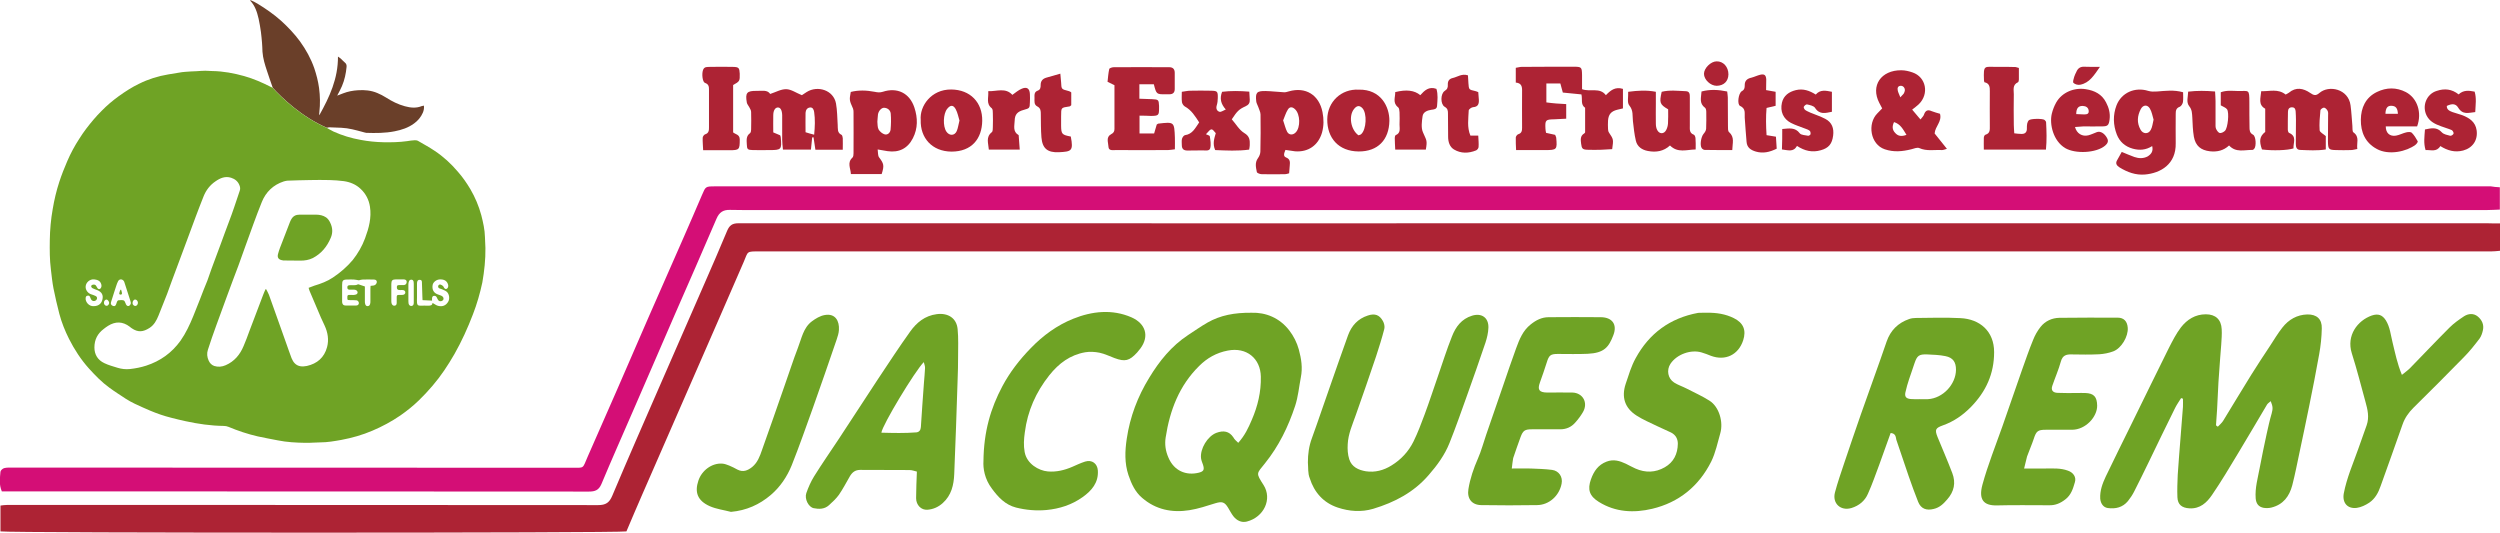 <?xml version="1.0" encoding="utf-8"?>
<!-- Generator: Adobe Illustrator 28.1.0, SVG Export Plug-In . SVG Version: 6.00 Build 0)  -->
<svg version="1.1" id="Layer_1" xmlns="http://www.w3.org/2000/svg" xmlns:xlink="http://www.w3.org/1999/xlink" x="0px" y="0px"
	 viewBox="0 0 1625.9 346.5" style="enable-background:new 0 0 1625.9 346.5;" xml:space="preserve">
<style type="text/css">
	.st0{fill:#AD2334;}
	.st1{fill:#D40E76;}
	.st2{fill:#6FA325;}
	.st3{fill:none;}
	.st4{fill:#6A3F29;}
</style>
<g>
	<path class="st0" d="M1625.9,145.3c0,6.4,0,11.8,0,17.8c-2,0.2-3.8,0.4-5.6,0.4c-7.3,0-14.7,0-22,0c-368,0-736,0-1104,0
		c-9.1,0-7.6-0.2-10.6,6.8c-11.4,26.2-22.8,52.5-34.3,78.7c-10.6,24.3-21.2,48.5-31.8,72.8c-3.5,7.9-6.8,15.9-10.2,23.8
		c-4.2,1.1-402.1,1.1-407.1,0c0-5.5,0-11,0-16.8c1.6-0.2,2.9-0.4,4.2-0.4c4.7,0,9.3,0,14,0c123.5,0,247,0,370.5,0.1
		c5,0,7.3-1.6,9.2-6.1c10.2-24.2,20.8-48.3,31.3-72.4c9.4-21.7,19-43.3,28.4-65c5.1-11.6,10.1-23.2,15-34.9c1.5-3.5,3.3-4.9,7.4-4.9
		c232.2,0.1,464.3,0,696.5,0c146.8,0,293.7,0,440.5,0C1620,145.3,1622.6,145.3,1625.9,145.3z"/>
	<path class="st1" d="M1625.8,121.8c0,5.1,0,9.6,0,14.5c-2.9,0.1-5.5,0.3-8.1,0.3c-75.5,0-151,0-226.5,0c-298.8,0-597.6,0-896.5,0
		c-6.7,0-13.3,0.1-20-0.1c-4.3-0.1-6.9,1.5-8.7,5.7c-8.9,20.8-18,41.5-27.1,62.3c-9.2,21.1-18.2,42.2-27.4,63.2
		c-6.8,15.7-13.8,31.4-20.4,47.2c-1.7,3.9-4.1,4.8-8.1,4.8c-123.8-0.1-247.7-0.1-371.5-0.1c-3.5,0-6.9,0-10.3,0
		c-2-4.6-1.2-8.8-0.9-12.8c0.1-0.9,1.5-2.2,2.6-2.4c1.7-0.4,3.6-0.3,5.5-0.3c121.2,0,242.3,0.1,363.5,0.1c8.4,0,6.8,0.8,10.3-7.2
		c6.3-14.5,12.7-29,19.1-43.5c6.9-15.7,13.6-31.5,20.5-47.2c7.5-17.1,15-34.1,22.5-51.2c4.1-9.5,8.3-18.9,12.3-28.4
		c2.3-5.4,2.3-5.5,8.4-5.5c47.2,0,94.3,0,141.5,0c326.3,0,652.6,0,979,0c11.5,0,23,0,34.5,0C1621.7,121.5,1623.5,121.7,1625.8,121.8
		z"/>
	<path class="st2" d="M1442.4,277.5c1.2-1.3,2.6-2.4,3.5-3.9c6.1-9.9,12-19.9,18.2-29.8c3.9-6.3,8.1-12.6,12.2-18.8
		c2.6-4,5.1-8.2,8.1-12c4.1-5.2,9.5-8.3,16.2-8.5c6.1-0.1,9.6,3,9.4,9.1c-0.1,5.6-0.7,11.3-1.7,16.8c-2,11.4-4.3,22.8-6.6,34.2
		c-2,9.9-4.1,19.8-6.2,29.7c-1.5,7.1-2.9,14.3-4.7,21.3c-1.9,7.2-5.9,12.6-13.6,14.5c-1.6,0.4-3.3,0.4-4.9,0.2
		c-3.4-0.6-5-2.7-5.3-6.2c-0.5-6.8,1.4-13.2,2.6-19.7c1.4-7.3,2.9-14.7,4.5-22c1-4.5,2-9.1,3.3-13.5c0.8-3.1,0.9-4.2-0.6-8
		c-0.9,0.8-1.9,1.4-2.4,2.2c-6.2,10.4-12.3,20.9-18.6,31.3c-5.6,9.3-11.1,18.6-17.2,27.5c-3.4,5-7.8,9.1-14.7,8.7
		c-4.9-0.3-7.6-2.4-7.8-7.2c-0.2-4.8,0-9.7,0.2-14.5c0.5-8,1.2-15.9,1.8-23.9c0.5-6.8,1.1-13.6,1.6-20.4c0.1-1.7,0-3.5,0-5.3
		c-0.4-0.1-0.8-0.3-1.2-0.4c-1.3,2.1-2.8,4.2-3.9,6.4c-5.8,11.8-11.6,23.6-17.3,35.5c-3.1,6.3-6.1,12.6-9.3,18.8
		c-1.1,2.2-2.5,4.3-4.1,6.3c-3.4,4.1-8,5.2-13.1,4.5c-2.8-0.4-4.6-2.8-4.9-6.1c-0.3-5.2,1.5-9.9,3.6-14.4
		c5.6-11.7,11.4-23.3,17.1-34.9c7.9-16.1,15.8-32.3,23.8-48.4c2.4-4.7,4.8-9.5,8-13.7c4-5.1,9.3-8.5,16.2-8.5c6.3,0,10,3.4,10.3,9.7
		c0.2,3.3-0.1,6.7-0.3,10c-0.2,3-0.5,6-0.7,8.9c-0.4,5.1-0.8,10.3-1.1,15.4c-0.3,6-0.6,12-0.9,17.9c-0.2,3.4-0.5,6.9-0.7,10.3
		C1441.6,277,1442,277.2,1442.4,277.5z"/>
	<path class="st2" d="M813.9,203.4c9.2-0.3,18.2,3.2,24.6,11.5c2.8,3.6,5,8,6.2,12.4c1.6,5.9,2.6,11.9,1.3,18.2
		c-1.2,6.2-1.7,12.4-3.7,18.5c-4.5,13.6-10.6,26.1-19.6,37.3c-5.5,6.9-6.1,6.1-0.9,14.2c5.7,9,0.3,20.8-10.9,23.7
		c-3.5,0.9-6.6-0.7-8.8-3.5c-1.3-1.7-2.3-3.7-3.4-5.5c-2.3-3.8-4-4.2-8.3-2.9c-5.5,1.7-11.1,3.6-16.8,4.5c-11.3,1.8-21.9-0.3-30.8-8
		c-4.6-3.9-7-9.2-8.9-14.8c-2.6-7.8-2.3-15.7-1.1-23.7c2.1-14.2,7.1-27.4,14.6-39.6c6.6-10.9,14.5-20.7,25.3-27.8
		c4.2-2.7,8.2-5.6,12.6-8.1C793.7,205,802.9,203.3,813.9,203.4z M805.3,288c4.4-4.9,6.6-9.8,8.8-14.9c3.9-9,6.1-18.2,5.9-28.1
		c-0.2-11.9-9.3-19.4-21.5-17c-7.4,1.4-13.5,4.9-18.6,10c-13,12.8-19.1,28.9-21.8,46.5c-0.7,4.4-0.1,8.8,1.8,13.1
		c3.6,8.6,11.5,11.9,19.8,9.8c3.1-0.8,3.7-1.9,2.7-5.1c-0.5-1.4-1.1-2.8-1.3-4.3c-0.7-6.1,4.2-14.3,10-16.5c4.6-1.7,8.3-1.1,11,2.9
		C802.8,285.8,804,286.7,805.3,288z"/>
	<path class="st2" d="M1229.6,281.6c-2.5,6.9-4.9,13.8-7.4,20.6c-2.4,6.4-4.6,12.8-7.4,19c-2,4.6-5.8,7.7-10.7,9.2
		c-7.1,2.1-12.6-3.1-10.7-10.2c1.7-6.4,3.9-12.7,6-19c3.5-10.6,7.2-21.1,10.8-31.6c4.2-11.9,8.5-23.8,12.7-35.7
		c1.4-3.9,2.8-7.9,4.1-11.8c2.5-7.2,7.4-12.1,14.6-14.6c1.4-0.5,2.9-0.7,4.4-0.7c9.7-0.1,19.3-0.4,29,0.1
		c12.6,0.6,21.9,8.5,21.9,22.1c0,14.1-5.3,25.7-15.1,35.7c-5.2,5.3-11.1,9.4-18.1,11.9c-5,1.8-5.5,2.8-3.6,7.6
		c3.2,7.8,6.6,15.6,9.6,23.5c2.4,6.3,1.2,12-3.3,17.1c-2.4,2.8-4.9,5.3-8.8,6.2c-4.7,1.2-8.3-0.1-10.1-4.6
		c-2.2-5.5-4.2-11.1-6.2-16.8c-2.7-7.9-5.3-15.8-8-23.6C1232.9,284.1,1232.9,281.9,1229.6,281.6z M1248.4,259.6
		C1248.4,259.6,1248.4,259.6,1248.4,259.6c1.8,0,3.7,0.1,5.5,0c9.7-0.6,18.1-9.6,18.2-19.1c0-5-1.9-7.9-6.9-8.9
		c-3.9-0.8-7.9-0.9-11.8-1.1c-5.4-0.2-6.6,0.8-8.3,5.8c-1.1,3.5-2.4,6.9-3.5,10.3c-0.9,2.8-1.8,5.7-2.4,8.6c-0.6,2.8,0.5,4,3.3,4.3
		C1244.4,259.7,1246.4,259.6,1248.4,259.6z"/>
	<path class="st2" d="M850.6,300.7c0-5.4,0.7-10.6,2.6-15.7c4.4-12.1,8.4-24.2,12.7-36.3c3.6-10.2,7.1-20.4,10.8-30.6
		c2.3-6.3,6.4-10.8,12.9-12.9c4.5-1.5,7.5-0.5,9.8,3.6c0.8,1.4,1.3,3.6,0.9,5.1c-1.5,5.9-3.4,11.8-5.3,17.7
		c-4.3,12.8-8.7,25.5-13.2,38.2c-2.2,6.3-5,12.4-5.3,19.1c-0.2,3.3,0,6.7,1,9.8c1.6,5,6,7,10.8,7.8c5.9,0.9,11.6-0.6,16.7-3.8
		c6.2-3.8,11.1-9.1,14.3-15.6c2.8-5.7,5-11.6,7.2-17.5c3.1-8.3,5.8-16.7,8.7-25c3-8.6,5.7-17.3,9.1-25.8c2.4-6.2,6.2-11.4,13.1-13.5
		c6.2-1.9,10.8,1.3,10.6,7.8c-0.1,3.3-0.9,6.6-1.9,9.7c-3.9,11.5-7.9,23-12,34.4c-3.7,10.3-7.3,20.7-11.4,30.9
		c-3.1,7.8-8,14.5-13.5,20.8c-9.7,11.3-22.2,17.8-36.1,22c-7.7,2.3-15.6,1.7-23.1-0.8c-9.3-3.1-15.3-9.9-18.2-19.1
		C850.5,307.9,850.9,304.2,850.6,300.7z"/>
	<path class="st2" d="M596.3,306.7c-1.4-0.3-3.1-1-4.8-1c-10.7-0.1-21.3,0-32-0.1c-3.3,0-5.2,1.5-6.8,4.2c-2.3,4-4.5,8.2-7.1,12
		c-1.8,2.5-4.2,4.7-6.5,6.8c-2.9,2.6-6.5,2.6-9.9,1.9c-3.4-0.7-6.1-6.1-4.8-9.8c1.3-3.7,2.9-7.4,5-10.8c5.1-8.2,10.6-16.1,15.9-24.1
		c8.5-12.9,16.9-25.9,25.4-38.8c7-10.5,13.9-21.1,21.2-31.3c4.2-5.9,9.6-10.4,17.4-11.4c7.2-0.9,12.8,2.5,13.5,9.7
		c0.6,6.1,0.3,12.2,0.3,18.4c0,4.8-0.1,9.7-0.3,14.5c-0.7,20.5-1.3,40.9-2.2,61.4c-0.3,7.1-1.8,13.8-7.5,18.9
		c-2.9,2.6-6.2,4-9.8,4.3c-4.2,0.4-7.5-3.1-7.5-7.5C595.8,318.3,596.1,312.8,596.3,306.7z M600.8,235.5
		c-5.7,5.7-26.9,40.8-27.6,45.9c7.7,0.2,15.2,0.4,22.8-0.2c1.8-0.2,2.8-1.5,2.9-3.5c0.6-9.6,1.3-19.2,2-28.8
		c0.2-3.1,0.6-6.3,0.7-9.4C601.7,238.2,601.2,237.1,600.8,235.5z"/>
	<path class="st2" d="M1110.2,203.4c6.1-0.1,12,0.8,17.4,3.5c6.3,3.1,8.2,7.9,6.1,14.4c-3.1,9.5-11.6,13.6-21,10.1
		c-2-0.8-4-1.6-6.1-2.2c-6.7-2-15.9,1-20.2,7.4c-2.7,4.1-1.7,9.6,2.4,12.2c2.5,1.6,5.4,2.5,8.1,3.9c5,2.6,10.2,4.9,14.9,7.9
		c6.3,4,9.1,13.9,7,21.2c-1.8,6.2-3,12.5-5.9,18.4c-8.1,16.1-21.1,26.6-38.4,30.7c-11.8,2.8-23.8,2.3-34.7-4.5
		c-6.1-3.8-7.5-8-5.1-14.7c1.9-5.3,4.7-9.4,10.2-11.5c4.5-1.7,8.5-0.5,12.5,1.4c2.1,1,4.1,2.2,6.2,3.1c6.5,2.9,13,2.7,19.1-0.8
		c5.8-3.3,8.4-8.7,8.5-15.3c0-3.3-1.5-5.8-4.4-7.3c-3-1.5-6.1-2.7-9.1-4.2c-4.5-2.2-9.1-4.1-13.3-6.8c-7.7-4.9-10-12-7.1-20.7
		c1.9-5.6,3.6-11.5,6.5-16.7c8.8-16.1,22.3-26,40.5-29.4C1106.2,203.3,1108.2,203.5,1110.2,203.4z"/>
	<path class="st2" d="M983.2,304.7c4.7,0,8.5-0.1,12.3,0c4.6,0.2,9.3,0.3,13.9,0.9c4.5,0.6,7.1,4.6,6.2,9
		c-1.5,7.8-8.1,13.8-15.9,13.9c-12.1,0.2-24.3,0.2-36.4,0c-6.1-0.1-9.3-4.2-8.3-10.4c1.1-6.9,3.4-13.5,6.2-19.9
		c2.2-5,3.6-10.4,5.4-15.6c3.6-10.5,7.3-21,10.9-31.6c2.8-8.1,5.5-16.3,8.5-24.4c2.1-5.7,4.3-11.5,9.5-15.6
		c3.5-2.8,7.2-4.7,11.7-4.7c11.3-0.1,22.7-0.1,34,0c7.4,0.1,10.7,4.8,8.1,11.6c-3,7.9-6,11.7-16.7,12.2c-6.5,0.3-13,0.1-19.5,0.1
		c-4.7,0-5.7,0.9-7.1,5.4c-1.4,4.4-2.9,8.8-4.5,13.2c-1.7,4.7-0.5,6.4,4.6,6.5c5.5,0,11-0.1,16.5,0c6.9,0.2,10.4,6.7,6.9,12.7
		c-1.4,2.4-3.1,4.7-5,6.8c-2.5,2.9-5.8,4.4-9.7,4.4c-6.2-0.1-12.3,0-18.5,0c-4.6,0-5.8,0.8-7.4,5.1c-1.6,4.5-3.3,9.1-4.8,13.7
		C983.7,300,983.6,301.8,983.2,304.7z"/>
	<path class="st2" d="M1316.4,304.7c5.4,0,9.6,0,13.7,0c5,0,10-0.4,14.8,1.4c3.5,1.2,5.6,4.2,4.5,7.6c-1.2,4.1-2.4,8.2-6.2,11.1
		c-3.2,2.5-6.5,3.9-10.5,3.8c-11.3,0-22.7-0.2-34,0.1c-8.8,0.2-12-3.9-9.4-13.5c3.5-12.8,8.5-25.2,12.9-37.7
		c4.3-12.4,8.6-24.8,12.9-37.1c2.3-6.4,4.5-12.9,7.1-19.2c1.2-3.1,2.9-6.1,4.9-8.6c3-3.8,7.4-5.8,12.2-5.9c12.7-0.2,25.3-0.1,38-0.1
		c4,0,6.2,2.4,6.5,6.6c0.4,5.6-4.1,13.3-9.4,15.3c-2.9,1.1-6.1,1.7-9.1,1.9c-6,0.3-12,0.2-18,0.1c-3.5-0.1-5.9,0.6-7,4.6
		c-1.5,5.4-3.8,10.6-5.6,15.9c-0.9,2.7,0.3,4.4,3.5,4.5c4.2,0.2,8.3,0.1,12.5,0.1c1.8,0,3.7-0.1,5.5,0c5.6,0.2,7.6,2.5,7.7,8.2
		c0.1,7.2-7.4,15.7-16.4,15.7c-5.7,0-11.3,0-17,0c-5.2,0-6.2,0.9-7.8,5.8c-1.3,3.9-3,7.7-4.4,11.6
		C1317.7,299.1,1317.3,301.3,1316.4,304.7z"/>
	<path class="st2" d="M639.6,299.9c0.2-19.3,4.7-34.4,12.3-48.7c4.9-9.2,11.2-17.3,18.4-24.7c8-8.3,17.2-15,27.7-19.2
		c12.2-4.9,25.3-6.4,37.9-0.9c9.2,4.1,11.7,12.2,5.8,20.2c-0.7,0.9-1.4,1.8-2.2,2.7c-5,5.4-7.8,6.1-14.6,3.6
		c-3.3-1.2-6.4-2.8-9.8-3.5c-3-0.6-6.3-0.8-9.3-0.3c-9.8,1.7-17.2,7.2-23.4,15c-8.7,11-14.1,23.1-15.9,37.1
		c-0.6,4.3-0.9,8.5-0.1,12.8c1.4,7.7,9.2,12.1,15,12.6c5.6,0.5,10.9-0.8,16-3c2.7-1.2,5.5-2.5,8.3-3.4c4.5-1.4,8,1.3,8.3,5.8
		c0.5,7.9-4,13.1-9.9,17.3c-7,5-15,7.6-23.6,8.4c-6.7,0.6-13.3,0-19.7-1.6c-7-1.8-11.6-6.7-15.7-12.3
		C640.3,311.5,639.3,304.5,639.6,299.9z"/>
	<path class="st2" d="M1562.1,243.8c2.2-1.8,3.8-2.9,5.2-4.3c8.6-8.8,17.1-17.8,25.8-26.5c2.8-2.8,6.1-5.1,9.4-7.3
		c2.8-1.8,6.2-2.1,8.9,0.1c2.7,2.2,4.2,5.3,3.4,8.9c-0.4,1.9-1.1,4-2.2,5.5c-3.2,4.2-6.5,8.4-10.3,12.2
		c-10.8,11.1-21.8,22-32.8,32.9c-3.1,3.1-5.5,6.5-7,10.8c-4.6,13.3-9.5,26.6-14.2,39.9c-1.5,4.4-3.6,8.3-7.4,10.9
		c-2.4,1.6-5.3,3-8.1,3.4c-6.1,0.8-9.6-3.3-8.5-9.4c1.9-10,6-19.3,9.4-28.9c1.8-5.2,3.7-10.3,5.5-15.5c1.8-5.2,0.6-10.2-0.8-15.2
		c-2.9-10.6-5.6-21.2-8.9-31.6c-3.6-11.5,3.7-21.2,13-24.5c4.2-1.4,6.9-0.4,9.2,3.2c2.7,4.4,3.1,9.4,4.3,14.2
		C1557.7,229.5,1559,236.3,1562.1,243.8z"/>
	<path class="st2" d="M475.4,332.9c-4.6-1.2-9.5-1.8-13.8-3.7c-8.1-3.6-9.9-9.2-7.4-16.6c2.2-6.7,8.8-11.5,15.4-11.1
		c1.6,0.1,3.2,0.7,4.7,1.3c1.8,0.7,3.6,1.7,5.3,2.6c3.7,1.9,6.7,0.6,9.6-1.7c3.5-2.9,5-7,6.4-11.1c5-13.9,9.8-27.9,14.7-41.9
		c2.9-8.1,5.5-16.4,8.6-24.4c2.4-6.1,3.5-13.1,9.1-17.3c2.4-1.8,5.4-3.6,8.3-4.1c7-1.3,9.7,3.9,9.3,9.7c-0.1,2.1-0.8,4.2-1.5,6.3
		c-5.1,14.8-10.1,29.5-15.4,44.3c-4.5,12.5-8.9,25.1-13.8,37.4c-3,7.4-7.5,14.1-13.6,19.3C493.9,328.2,485.4,332,475.4,332.9z"/>
	<path class="st0" d="M1018.6,67.7c0,3.3,0,6,0,9.5c-2.8,0.1-5.3,0.3-7.9,0.4c-5.5,0.1-5.9,0.5-5.6,6.1c0,0.8,0.2,1.6,0.4,2.7
		c1.9,0.4,3.8,0.9,5.9,1.3c0.2,0.6,0.6,1.2,0.7,1.8c0.7,7.9,0.5,8.1-7.5,8.1c-6,0-12,0-18.6,0c-0.1-3-0.3-5.6-0.2-8.1
		c0-0.8,0.9-2,1.6-2.2c2.3-0.7,2.5-2.3,2.5-4.3c0-8.2-0.1-16.3,0-24.5c0-2.8-0.9-4.5-4.1-4.8c0-3.3,0-6.3,0-9.6
		c1.5-0.2,2.6-0.6,3.7-0.6c11.3-0.1,22.7-0.1,34-0.1c5.1,0,5.3,0.3,5.4,5.4c0,3.1,0,6.2,0,9.2c5.4,2,11.5-1.4,15.5,3.9
		c2.9-3,6-5.7,11.1-4.1c0,4.2,0,8.3,0,12.7c-1.4,0.3-2.6,0.6-3.8,0.9c-3.9,1-5.6,3-5.9,7c-0.1,1.8-0.1,3.7,0,5.5
		c0,0.8,0.2,1.7,0.6,2.3c3,4.5,3,4.4,2.1,10.8c-2.3,0.1-4.7,0.3-7.1,0.4c-3,0.1-6,0.1-9,0c-3.1-0.1-3.7-0.7-4.1-3.9
		c-0.3-2.5-0.7-5.1,2-6.7c0.3-0.2,0.6-0.5,0.6-0.8c0-5.3,0-10.6,0-15.9c-3.1-2.1-1.6-5.4-2.4-8.7c-4-0.4-8-0.8-12.1-1.2
		c-0.6-2.1-1-3.8-1.6-5.9c-2.9,0-5.8,0-9.1,0c0,4.1,0,8,0,12.3C1009.9,67.2,1014.2,67.5,1018.6,67.7z"/>
	<path class="st0" d="M1486.5,61.5c0.7-0.4,1.4-0.7,2.1-1.2c4.6-3.9,9.4-2.9,13.8,0.1c2.3,1.6,3.7,2.1,6,0.1
		c6.2-5.4,18.9-2.7,20.3,8c0.6,4.4,0.8,8.9,1.2,13.4c0.1,1.5-0.1,3.7,0.7,4.2c4.2,3,1.9,6.9,2.5,10.8c-1.7,0.3-2.9,0.7-4.2,0.7
		c-3.2,0.1-6.3,0.1-9.5,0c-4.9-0.1-5.3-0.5-5.4-5.6c0-5.5,0.1-11,0.1-16.5c0-1.2,0.2-2.5-0.3-3.4c-0.4-0.9-1.5-2-2.3-2.1
		c-0.8-0.1-2.4,1.1-2.4,1.8c-0.4,4.3-0.8,8.6-0.5,12.9c0.1,1.3,2.4,2.4,4,3.8c0,2.5,0,5.4,0,8.7c-5.8,0.9-11.2,0.5-16.7,0.3
		c-2.4-0.1-2.8-2-2.8-4c0-5.2,0.1-10.3,0.1-15.5c0-1.8-0.1-3.7-0.2-5.5c-0.1-1.5-0.6-2.7-2.3-2.7c-1.9-0.1-2.7,1.2-2.7,2.9
		c-0.1,3.8-0.1,7.7-0.1,11.5c0,0.8,0.3,2,0.8,2.2c5.4,2.3,2.6,6.6,2.9,10.1c-3.8,1.3-13.6,1.6-20.5,0.7c-2-5.6-1.5-8.6,2.1-11.4
		c0-4.9,0-9.9,0-15.1c-4.7-2.6-3-6.8-2.6-11.4C1476.1,59.5,1481.5,57.5,1486.5,61.5z"/>
	<path class="st0" d="M548.1,97.4c-6.5,0-11.9,0-17.8,0c-0.4-2.8-0.8-5.4-1.2-8.1c-0.3,0-0.6,0-0.9,0.1c-0.2,2.5-0.5,5-0.8,7.9
		c-6.1,0-11.9,0-18.2,0c-0.2-2.2-0.5-4.3-0.5-6.4c-0.1-5.3,0.1-10.7,0-16c-0.1-3.4-1.2-5.1-2.9-5c-1.7,0.1-2.9,2-2.9,5.1
		c-0.1,3.7,0,7.3,0,11.1c1.6,0.7,3.1,1.3,4.5,1.9c0.2,0.6,0.4,1.1,0.4,1.6c0.7,7.6,0.3,8-7.2,8c-3.7,0-7.3,0.1-11,0
		c-3.4-0.1-3.8-0.5-3.9-3.7c-0.1-2.6-0.6-5.4,2.1-7.3c0.5-0.4,0.7-1.5,0.7-2.3c0.1-3.8,0.1-7.7,0-11.5c0-1.1-0.7-2.1-1.2-3.1
		c-0.5-1-1.4-1.9-1.6-3c-1.1-6.4,0-7.7,6.5-7.6c3.2,0.1,6.8-0.9,8.7,2c3.7-1.2,7.1-3.2,10.5-3.1c3.2,0.1,6.4,2.4,10.1,3.9
		c0.7-0.5,2-1.3,3.2-2.1c7.1-4.4,17.4-1.2,19,7.5c0.8,4.5,0.8,9.2,1.1,13.9c0.2,2.4-0.5,5.1,2.5,6.5c0.5,0.2,0.7,1.5,0.8,2.2
		C548.2,92.2,548.1,94.5,548.1,97.4z M529.5,87.6c0.5-5.2,0.7-10,0-14.7c-0.2-1.4-0.8-3.2-2.7-3c-1.9,0.2-2.8,1.7-2.9,3.5
		c-0.1,4.1,0,8.3,0,12.6C525.7,86.6,527.2,87,529.5,87.6z"/>
	<path class="st0" d="M741.1,75.2c0,4.4,0,7.9,0,11.6c3.3,0,6.2,0,9.5,0c0.6-1.9,1.2-4,1.7-5.8c0.5-0.3,0.8-0.6,1-0.6
		c10.4-1.2,10.4-1.2,10.8,9.1c0.1,2.4,0,4.9,0,7.6c-1.9,0.2-3.2,0.5-4.5,0.5c-11.3,0-22.6,0.1-34,0c-1.9,0-4.6,0.6-4.7-2.2
		c-0.1-2.7-1.8-6.2,1.7-8.1c1.6-0.8,2.2-1.8,2.2-3.4c0-9.5,0-19,0-28.5c-1.6-0.8-2.8-1.4-4.5-2.2c0.3-2.8,0.5-5.6,1.1-8.3
		c0.1-0.6,1.9-1.2,3-1.2c12-0.1,24,0,36,0c2.5,0,3.6,1.3,3.6,3.7c0,3.5,0,7,0,10.5c0,2.2-1.1,3.4-3.4,3.4c-0.7,0-1.3,0-2,0
		c-6.5,0.1-6.5,0.1-8.2-6.5c-2.9,0-5.9,0-9.4,0c0,3.1,0,6,0,9.4c2.9,0.1,5.7,0.2,8.4,0.3c4,0.2,4.2,0.4,4.4,4.3c0,0.5,0,1,0,1.5
		c0,4.7-0.3,5-5.1,5.1C746.4,75.3,743.9,75.2,741.1,75.2z"/>
	<path class="st0" d="M1399.7,95c-4.1,2.6-8.2,2.9-12.6,1.7c-5.1-1.4-8.6-4.6-10.4-9.2c-2.4-6.2-2.6-12.7-0.2-19
		c3.2-8.2,11.9-12.1,20.6-9.4c2,0.6,3.7,0.5,5.8,0.4c5.4-0.4,10.9-1.2,16.9,0.5c0,2.1,0.2,4.3-0.1,6.4c-0.2,1.1-1.1,2.6-2,3
		c-2.5,0.9-2.7,2.6-2.7,4.7c0,6.3-0.1,12.7,0,19c0.3,13.8-9.9,19.5-20,20.4c-6.1,0.5-11.4-1.5-16.5-4.6c-2-1.3-2.9-2.7-1.5-4.9
		c1-1.7,1.9-3.4,2.9-5.2c3,1.2,5.6,2.4,8.2,3.3c2.9,1,5.9,1.1,8.7-0.4C1399.1,100.2,1400.5,98.4,1399.7,95z M1400.6,77.8
		c-0.7-2.3-1.1-5-2.4-7.2c-1.6-2.7-4.4-2.5-5.9,0.3c-2.3,4.4-2.7,8.9-0.2,13.4c1.6,3,5.2,3.1,6.7,0.1
		C1399.8,82.6,1400,80.3,1400.6,77.8z"/>
	<path class="st0" d="M570.8,97.2c0.3,2.2,0.1,4,0.9,5.1c3.1,4.1,3.5,5.3,1.7,10.9c-6.5,0-13.1,0-20,0c-0.2-3.8-2.6-7.4,1-10.7
		c0.6-0.6,0.7-1.8,0.7-2.8c0.1-8.8,0-17.7,0-26.5c0-0.8,0-1.7-0.3-2.5c-2.4-5.5-2.5-5.5-1.5-10.9c5-1.3,10.3-1.1,15.5-0.1
		c1.9,0.4,3.4,0.6,5.3,0c9.4-3.1,17.5,0.8,20.6,10.3c2.2,6.7,2.3,13.5-1,19.9c-3.4,6.7-9.1,9.5-16.5,8.4
		C575.2,97.9,573.5,97.6,570.8,97.2z M570.6,79.2c0.2,1.4,0,3.5,0.8,5c0.8,1.4,2.5,2.8,4,3.2c2,0.5,3.6-1.2,3.8-3.1
		c0.3-3.4,0.4-6.9,0.1-10.4c-0.2-2.1-1.8-3.6-4.1-3.8c-1.8-0.2-3.8,1.9-4.2,4.3C570.8,75.8,570.8,77.3,570.6,79.2z"/>
	<path class="st0" d="M836,97.5c-0.9,2.2-1.6,4.1,0.4,4.9c2.8,1.1,2.6,3.1,2.4,5.3c-0.1,1.6-0.2,3.2-0.4,5c-1.1,0.3-1.9,0.6-2.7,0.6
		c-5,0-10,0.1-15,0c-1.2,0-3.1-0.7-3.3-1.4c-0.6-3-1.4-6.1,0.7-9c0.9-1.2,1.6-2.9,1.6-4.4c0.2-8,0.2-16,0.1-24c0-1.7-1-3.3-1.5-5
		c-0.4-1.2-1.2-2.4-1.3-3.6c-0.6-5.7,0.3-6.8,6.1-6.7c4,0.1,7.9,0.6,11.9,0.8c1.1,0.1,2.2-0.3,3.3-0.6c10.8-3.1,19.6,2.3,21.8,13.5
		c0.9,4.6,0.9,8.9-0.3,13.3c-2.4,8.3-9,12.9-17.6,12.2C840.2,98.1,838.3,97.8,836,97.5z M834.5,78.3c1,2.8,1.5,5.3,2.6,7.4
		c1.2,2.2,3.7,2.3,5.5,0.5c3.3-3.2,3.1-12-0.4-15.2c-1.7-1.6-3.4-1.7-4.6,0.2C836.2,73.4,835.5,76,834.5,78.3z"/>
	<path class="st0" d="M1261.7,74c1.4,5.1-3.1,8-3.5,12.8c2.3,2.9,4.9,6.2,8,10c-1.5,0.4-2.3,0.8-3.2,0.8c-4.9-0.3-9.9,0.9-14.8-1.3
		c-1.4-0.6-3.5,0.4-5.2,0.8c-5.7,1.4-11.3,2-17.2,0c-9.5-3.2-11.4-16.7-4.9-23.3c1-1,2-2.1,3.2-3.3c-0.7-1.3-1.3-2.5-1.9-3.6
		c-5.8-11.2,1.2-21.3,14.3-21.2c2.5,0,5,0.6,7.3,1.4c8.9,3,11,14,4.1,20.7c-1.2,1.1-2.5,2.1-4.3,3.5c1.8,2.1,3.4,4.1,5.4,6.4
		c1.1-1.4,2-2.2,2.3-3.2c0.9-2.6,2.4-3.4,5-2.2C1258,73,1259.8,73.4,1261.7,74z M1239.9,87.7c-2.3-3.7-3.9-7-8.1-8.3
		c-1.3,2.7-1.2,5,0.7,7C1234.4,88.6,1236.7,88.9,1239.9,87.7z M1235.9,63.3c1.3-1.4,1.8-1.9,2.2-2.4c0.3-0.6,0.6-1.2,0.7-1.8
		c0.3-1.8-1-3.4-2.7-3.3c-1.8,0.1-2.2,1.5-1.9,2.9C1234.4,60,1235.1,61.2,1235.9,63.3z"/>
	<path class="st0" d="M1313,44.2c0,2.6,0,5.1,0,7.5c0,0.6-0.2,1.6-0.6,1.8c-3.7,1.7-2.7,4.9-2.7,7.8c-0.1,6.7-0.1,13.3,0,20
		c0,1.6,0.2,3.3,0.3,5.4c1.7,0.2,3.1,0.4,4.6,0.4c2.5,0.1,3.7-1.2,3.6-3.7c0-1,0-2,0.2-3c0.2-0.8,0.5-1.6,1.1-2.2
		c1.1-1.1,8.9-1.2,10.2-0.2c0.5,0.4,1,1.1,1,1.6c0.3,5.8,0.5,11.6-0.1,17.7c-13.6,0-26.6,0-40.4,0c0-2.8-0.1-5.3,0-7.7
		c0-0.7,0.5-1.9,1.1-2c3.1-0.9,2.8-3.4,2.8-5.7c0-7.5-0.1-15,0-22.5c0.1-2.9-0.3-5.3-3.5-5.9c-0.2-0.6-0.3-0.9-0.3-1.3
		c-0.4-10.4,0.2-8.6,8.5-8.7c4-0.1,8,0,12,0.1C1311.1,43.6,1311.5,43.8,1313,44.2z"/>
	<path class="st0" d="M768.6,59.7c2.3-0.3,3.9-0.7,5.5-0.7c4.5-0.1,9-0.1,13.5,0c4.1,0.1,4.5,0.4,4.4,4.7c0,1.6-0.2,3.3-0.7,4.9
		c-0.6,2,0.1,3.6,1.8,4.1c1,0.3,2.4-0.8,4.1-1.5c-3.2-3.6-4.1-7.1-2.4-11.5c5.6-0.7,11.4-0.6,17.7-0.1c0.1,2.1,0.2,3.7,0.3,5.3
		c0.1,2-0.7,3.3-2.7,4.2c-4.4,2-5.5,3.2-9,8.5c2.6,2.9,4.8,6.9,8.1,8.9c3.6,2.1,3.7,4.7,3.6,7.9c0,0.8-0.2,1.6-0.4,2.9
		c-7.4,1-14.8,0.6-22.1,0.3c-1.8-4.1-0.6-7.6,0.4-11c-2.8-3.4-2.8-3.4-6.4,0.7c0.8,0.4,2.4,0.8,2.5,1.3c0.4,2.5,0.9,5.3,0.3,7.7
		c-0.5,2.1-3.1,1.5-4.8,1.5c-3.3,0.1-6.7,0-10,0.1c-2.5,0-3.7-1-3.7-3.6c0-1.3-0.2-2.7,0.1-4c0.3-1,1.2-2.3,2-2.4
		c4.9-0.7,6.6-4.6,9.2-8.3c-2.6-4-5-8-9.4-10.4c-0.8-0.5-1.6-1.7-1.8-2.7C768.4,64.2,768.6,62.1,768.6,59.7z"/>
	<path class="st0" d="M1449.7,94.6c-3.5,3.3-7.7,4.3-12.4,3.8c-6-0.7-9.4-3.5-10.5-9.5c-0.7-4.1-0.8-8.3-1-12.4
		c-0.2-2.6-0.1-5.1-2-7.4c-2.1-2.6-0.8-6-0.7-9.5c5.9-0.7,11.4-0.6,17.5-0.1c0.1,2.3,0.3,4.2,0.3,6.2c0,4.8,0,9.7,0,14.5
		c0,1.2-0.1,2.4,0.3,3.5c0.5,1.1,1.4,2.5,2.4,2.8c1,0.2,2.6-0.6,3.4-1.4c1.9-1.8,2.9-11.8,1.4-14c-0.8-1.1-2.4-1.6-4.1-2.6
		c0-2.5,0-5.4,0-8.5c3.8-1.4,7.6-0.9,11.4-0.8c6.9,0.1,7.2-1.5,7.2,7.4c0,5.3,0,10.7,0.1,16c0,2,0,3.8,2.3,5c1.9,1,2.2,7.5,0.8,9.1
		c-0.3,0.4-0.8,0.8-1.2,0.8C1459.7,97.4,1454.2,99.5,1449.7,94.6z"/>
	<path class="st0" d="M1076.9,59.7c0,2.7,0,5.1,0,7.6c0,4.3-0.1,8.7,0,13c0,1.5,0.2,3,0.9,4.3c1.4,2.7,4.4,2.7,5.8,0
		c0.7-1.3,1.1-2.8,1.2-4.3c0.2-3.1,0.1-6.3,0.1-9.2c-5.5-3.2-5.8-4.3-4.2-11.4c5.1-1.3,10.4-0.6,15.7-0.4c2.6,0.1,2.6,2.1,2.6,4
		c0,6.2,0,12.3,0,18.5c0,2.3-0.4,4.7,2.6,5.8c0.6,0.2,1.1,1.6,1.1,2.5c0.2,2.1,0.1,4.3,0.1,7.1c-5.9,0.1-11.6,2.5-16.7-2.6
		c-4.1,3.8-9,4.6-14.3,3.6c-3.9-0.7-7-2.8-7.9-6.7c-1-4.2-1.4-8.5-1.9-12.7c-0.4-3.5,0.4-6.9-2.4-10.3c-1.5-1.8-0.5-5.6-0.7-8.8
		C1065.1,58.9,1070.7,58.5,1076.9,59.7z"/>
	<path class="st0" d="M883.7,58.3c14.5-0.3,20,11.3,19.9,20.3c-0.2,12.3-7.5,20-20,19.9c-13.1-0.1-20.5-8.8-20.4-20.9
		C863.3,66.2,872.3,57.7,883.7,58.3z M883.5,88c0.5-0.2,1.2-0.3,1.7-0.7c3.5-3,4-13.7,0.8-17c-1.8-1.9-3.6-1.7-5.4,0.6
		C877,75.4,878.4,84.3,883.5,88z"/>
	<path class="st0" d="M598.8,78c-0.8-9,6.8-19.9,19.8-19.8c12.5,0.1,20.4,8.5,20.2,20.4c-0.2,11.6-6.8,20-20,20
		C606.1,98.5,598.4,89.6,598.8,78z M624,78.4c-0.7-2.3-1.2-5.1-2.5-7.5c-1.6-2.8-3.4-2.7-5.5-0.1c-2.6,3.2-2.9,11.3-0.5,14.8
		c1.9,2.8,5.3,2.8,6.7-0.3C623.1,83.3,623.3,81,624,78.4z"/>
	<path class="st0" d="M1349.5,82.6c1.1,4.2,4.6,6.4,8.7,5.4c1.9-0.5,3.7-1.4,5.6-2.1c2.3-0.8,5,0.9,6.6,4c1.1,2,0.2,3.5-1.3,4.8
		c-5.8,4.9-19.4,5.5-26,1.6c-7.8-4.7-10.3-15.5-8.7-22.3c0.6-2.5,1.6-5.1,2.9-7.4c3.8-6.6,11.7-9.8,19.2-8.6
		c5.8,0.9,10.5,3.3,13.2,8.6c1.8,3.4,2.8,7.1,2.3,11c-0.5,3.9-1.2,4.6-5,4.6c-4,0.1-8,0-12,0C1353.1,82.3,1351.4,82.5,1349.5,82.6z
		 M1350.3,74.2c1.6,0.1,3.2,0.2,4.7,0.2c1.6,0,3.7,0.1,3.4-2.4c-0.2-2.1-1.8-3-3.8-3.1C1351.7,68.8,1350.3,70.4,1350.3,74.2z"/>
	<path class="st0" d="M1572,82.2c-6.6,0-13.5,0-20.4,0c0,4.4,2.7,6.7,6.7,6c2.3-0.4,4.4-1.6,6.6-2.1c1.2-0.3,2.9-0.4,3.6,0.2
		c1.6,1.6,2.8,3.6,3.9,5.6c0.2,0.4-0.8,1.8-1.5,2.3c-5.7,4.3-17.2,7-25.1,2.7c-7.6-4.1-10.5-11-10.4-19.1c0.1-7.6,3-14.4,10.5-18
		c6.2-3,12.6-3.1,18.8,0.1C1572.1,63.8,1575.3,73.2,1572,82.2z M1559.5,74c-0.2-3.7-1.4-5.1-4.2-5.2c-2.6-0.1-3.8,1.5-3.9,5.2
		C1554.1,74,1556.8,74,1559.5,74z"/>
	<path class="st0" d="M1599,61.4c3-2.9,6.6-2.6,10.4-1.8c1.3,4.3,0.6,8.5,0.4,13.3c-4.3,0.4-8.1,2-11.1-2.9
		c-1.6-2.7-4.1-2.7-7.4-1.1c-0.1,2.5,1.9,3.3,3.7,4c2.2,0.8,4.5,1.3,6.6,2.1c4.5,1.8,8.3,4.3,9.1,9.7c0.9,6.4-2.5,11.5-8.8,13.2
		c-5.4,1.4-10.2,0-14.8-2.9c-2.5,4.1-6.1,2.4-9.6,2.6c-1.4-4.6-0.7-8.8-0.4-13.4c4-0.8,7.7-1.8,11,1.9c1.2,1.3,3.5,1.7,5.4,2.2
		c0.6,0.2,2-0.7,2.2-1.4c0.2-0.7-0.6-2-1.2-2.3c-2.3-1-4.7-1.6-7-2.5c-3.8-1.4-7.3-3-9.3-6.9c-3.2-6.3-0.1-14.1,6.6-16.1
		C1589.9,57.4,1594.6,57.9,1599,61.4z"/>
	<path class="st0" d="M1159.1,83.9c4.6-0.4,8.4-1.2,11.4,2.8c0.9,1.2,3.6,1.2,5.5,1.6c0.4,0.1,1.4-0.6,1.5-1c0.1-0.7,0-1.8-0.5-2.2
		c-0.8-0.7-2-1.1-3.1-1.5c-3.1-1.2-6.3-2.2-9.2-3.7c-4.9-2.6-7.1-7.4-5.8-13.1c1.1-4.7,4.6-7.1,9.1-8.2c4.7-1.1,8.8,0.3,12.9,2.9
		c2.9-3.4,6.5-2.6,10.5-1.8c0,4.2,0,8.4,0,13c-4.1,0.8-8,2.1-11-2.6c-0.9-1.3-3.4-1.8-5.2-2.2c-0.6-0.1-1.7,0.8-2.1,1.6
		c-0.2,0.4,0.4,1.6,0.9,2c1.1,0.8,2.3,1.2,3.5,1.8c3.2,1.3,6.5,2.4,9.6,4c4.4,2.3,5.7,6.2,5.1,10.9c-0.7,5.5-3,8.1-8,9.5
		c-5.5,1.6-10.5,0.5-15.5-2.8c-2.4,4.3-6,2.7-9.8,2.3C1159.1,92.7,1159.1,88.5,1159.1,83.9z"/>
	<path class="st0" d="M476.8,55.3c0,10.3,0,20.4,0,30.8c1.5,1.3,4.3,1.3,4.3,4.6c0,6.6-0.2,7-6.8,7c-5.5,0-11,0-17,0
		c-0.1-2.9-0.4-5.5-0.3-8.1c0-0.8,0.9-2,1.5-2.2c2.6-0.8,2.6-2.7,2.6-4.8c0-8,0-16,0-24c0-2,0-3.8-2.6-4.7c-1.6-0.5-2.2-5.7-1.3-8.3
		c0.8-2.4,2.8-2,4.5-2.1c5-0.1,10-0.1,15,0c3.8,0.1,4.2,0.6,4.4,4.4C481.2,52.7,481.1,52.9,476.8,55.3z"/>
	<path class="st0" d="M1148.6,58.6c2.6,0.4,4.2,0.7,6.2,1.1c0,3,0,5.9,0,9.1c-1.8,0.4-3.5,0.8-5.9,1.4c-0.5,5.7-0.4,11.6,0,17.7
		c2.1,0.3,3.8,0.6,6.1,1c0.2,2.6,0.3,5.3,0.5,7.8c-4.7,2.3-8.9,3.2-13.5,1.9c-3.4-1-5.8-2.6-6.1-6.3c-0.5-5.3-0.8-10.6-1.2-15.8
		c-0.2-2.8,0.9-5.8-3-7.6c-2.1-1-1.1-8.3,1.1-9.6c1.7-0.9,1.9-2.2,1.9-3.7c-0.1-3.1,1.6-4.5,4.4-5.1c1.9-0.5,3.7-1.4,5.7-1.9
		c2.7-0.6,3.7,0.2,3.9,3C1148.7,53.8,1148.6,56.1,1148.6,58.6z"/>
	<path class="st0" d="M954.7,49c0.1,1.8,0.2,3.5,0.3,5.1c0.3,4.2,0.3,4.2,4.4,5.1c0.5,0.1,0.9,0.3,2,0.7c0.1,1.6,0.3,3.3,0.4,5.1
		c0.1,2.7-0.6,4.5-3.8,4.7c-1,0.1-2.7,1.3-2.8,2.1c-0.2,5.4-1.2,10.9,1.1,16.4c1.6,0,3,0,5.1,0c0.1,2.6,0.4,5,0.2,7.4
		c0,0.8-0.9,1.9-1.6,2.2c-4.9,2-9.9,2.1-14.4-0.6c-2.8-1.7-3.8-4.9-3.8-8.3c0-5-0.1-10-0.1-15c0-1.9-0.1-3.3-2.2-4.5
		c-2.8-1.7-2.7-8.5,0.1-10.3c1.8-1.1,2.1-2.4,2-4.1c-0.1-2.4,1-3.8,3.3-4.3C948,50,950.7,47.7,954.7,49z"/>
	<path class="st0" d="M696.4,88.8c1.8,9.4,0.5,9.8-7.8,10.2c-7.2,0.3-10.7-2.3-11.3-9.7c-0.4-5-0.3-10-0.4-15c0-2,0-3.9-2.3-5.1
		c-2.2-1.1-1.8-3.4-1.8-5.3c0-2-0.4-4.1,2.2-5c1.7-0.6,1.8-2.2,1.8-3.7c0-2.5,1.3-4,3.7-4.7c2.8-0.8,5.6-1.6,9.1-2.6
		c0.2,2.4,0.4,4,0.5,5.6c0.2,4.5,0.2,4.5,4.5,5.6c0.5,0.1,0.9,0.3,1.4,0.5c0.1,0.1,0.3,0.2,0.7,0.5c0,2.7,0,5.6,0,8.3
		c-0.5,0.4-0.8,0.8-1.1,0.8c-5.8,0.9-5.4,0.6-5.5,6.6c0,2,0,4,0,6C690.2,87.2,690.6,87.7,696.4,88.8z"/>
	<path class="st0" d="M927.3,97.3c-6.6,0-13,0-19.9,0c-0.1-2.7-0.3-5.1-0.3-7.6c0-0.6,0.2-1.6,0.6-1.8c3.4-1.4,2.5-4.3,2.5-6.9
		c0.1-2.7,0.1-5.3,0-8c-0.1-1.1-0.2-2.7-0.9-3.2c-3.8-2.9-1.8-6.5-1.9-9.9c7.2-1.8,12.5-1.2,16.3,2c2.7-3,5.6-5.9,10.5-4.1
		c1.1,3.6,0.7,7.4,0.4,11.1c-0.1,2.2-2.1,2.3-3.7,2.5c-2.7,0.4-5.3,1.5-5.7,4.1c-0.5,3.5-1.1,7.7,0.3,10.7
		C927.7,91.4,928.4,91.1,927.3,97.3z"/>
	<path class="st0" d="M663.2,97.3c-7.3,0-13.5,0-20.1,0c-0.3-4.2-2.1-8.1,1.9-11.3c0.7-0.5,0.7-2.2,0.7-3.3c0.1-3,0.1-6,0-9
		c0-1.1,0-2.7-0.7-3.3c-3.9-3-1.9-6.9-2.3-11.1c5.7,0.2,11.2-2.5,15.7,2.4c2-1.4,3.9-3.1,6.1-4c3.3-1.4,5.1-0.2,5.3,3.4
		c0.1,1.8,0.1,3.7,0,5.5c-0.1,3.8-0.2,3.8-4.1,4.9c-4,1.1-5.7,2.9-5.8,7c-0.1,3.3-1.4,7.1,2.6,9.4C662.7,90.9,662.9,93.8,663.2,97.3
		z"/>
	<path class="st0" d="M1126.6,97.6c-6.3,0-12.1,0-17.9-0.1c-0.7,0-1.6-0.6-2-1.2c-1.3-1.9-0.4-7.3,1.2-9.2c0.8-0.9,1.6-2.1,1.7-3.3
		c0.2-3.6,0.1-7.3,0.1-11c0-0.9-0.2-2.3-0.8-2.7c-4-2.9-2.5-6.7-2.3-10.6c5.6-1.5,10.9-1.2,16.7,0c0.1,1.3,0.4,2.6,0.4,3.8
		c0.1,6.1,0,12.3,0.1,18.4c0,1.5-0.1,3.6,0.7,4.2C1128.3,89.3,1126.7,93,1126.6,97.6z"/>
	<path class="st0" d="M1124.1,48.4c-0.1,4.5-3,7.3-7.6,7.4c-4.1,0-8.3-4-8.3-7.8c0-3.7,4.5-8.1,8.2-8.1
		C1120.8,39.8,1124.1,43.5,1124.1,48.4z"/>
	<path class="st0" d="M1365.7,43.5c-3.9,5.6-6.8,10.4-12.8,11.6c-1.4,0.3-3.4-0.2-4.4-1.2c-0.6-0.5,0.1-2.7,0.5-4
		c0.3-1.1,0.9-2.1,1.4-3.2c0.9-2.2,2.5-3.4,5-3.3C1358.4,43.5,1361.4,43.5,1365.7,43.5z"/>
</g>
<g>
	<g>
		<path class="st2" d="M195.4,169.5c-3.6,0-7.3-0.1-10.9-0.1c-0.2,0-0.5,0-0.7-0.1c-2.7-0.4-3.7-1.8-2.9-4.4
			c0.7-2.6,1.7-5.1,2.7-7.6c1.6-4.2,3.2-8.4,4.9-12.7c0.3-0.7,0.5-1.3,0.9-1.9c1.2-2.2,3-3.1,5.4-3.1c3.6,0,7.2,0,10.7,0
			c2.4,0,4.7,0.5,6.6,1.8c1.1,0.8,2,2,2.6,3.3c1.6,3.2,1.9,6.6,0.4,10c-2.4,5.7-6.1,10.2-11.6,13.1
			C200.9,169.1,198.2,169.5,195.4,169.5z"/>
		<path class="st2" d="M78.8,188.5c0.2,0.7,0.4,1.3,0.5,2c0.1,0.6-0.1,1.1-0.8,1.1c-0.7,0-1.1-0.3-0.9-1c0.1-0.7,0.4-1.4,0.7-2.1
			C78.4,188.4,78.6,188.4,78.8,188.5z"/>
	</g>
</g>
<g>
	<path class="st3" d="M69.3,199c0.8,0,1.7-1,1.7-1.9c0-0.9-0.9-2.2-1.7-2.2c-0.9,0-1.8,0.9-1.8,2.1C67.5,198,68.3,199,69.3,199z"/>
	<path class="st3" d="M66.7,194.8c0.6-2.9-0.5-4.9-3.3-6.1c-1-0.4-2-0.7-3-1.2c-0.4-0.2-0.9-0.8-1-1.3c0-0.7,0.6-1.1,1.4-1.1
		c0.9-0.1,1.6,0.2,2,1.1c0.2,0.4,0.4,0.9,0.7,1.2c0.7,0.8,1.7,0.7,2.2-0.1c0.5-0.8,0.5-1.7,0.2-2.6c-0.8-2.2-2.6-2.8-4.6-3
		c-2.7-0.3-5.3,2-5.5,4.7c-0.1,2,1.3,4.1,3.3,4.9c1.1,0.4,2.2,0.7,3.2,1.2c1.1,0.5,1.3,1.5,0.6,2.4c-0.8,1.2-2.7,1.2-3.5-0.1
		c-0.3-0.5-0.5-1.1-0.7-1.6c-0.3-0.8-0.9-1-1.7-0.9c-0.8,0.2-1.1,0.7-1.2,1.5c-0.3,2.5,2.2,5.6,5.4,5.3
		C64.4,199.1,66.2,197.2,66.7,194.8z"/>
	<path class="st3" d="M143.5,158.3c0.9-2.3,1.7-4.7,2.6-7.1c0.9-2.5,1.9-5,2.8-7.5c1.1-3,2.2-5.9,3.2-8.9c1.2-3.5,2.4-7.1,3.6-10.7
		c0.4-1.2,0.2-2.5-0.2-3.7c-1-2.5-2.9-4-5.4-4.8c-3.8-1.2-7.1,0.2-10.1,2.3c-3.6,2.5-6.2,5.8-7.8,9.8c-1.8,4.4-3.4,8.8-5.1,13.2
		c-1.9,5-3.7,10.1-5.6,15.1c-2.3,6.3-4.7,12.5-7,18.8c-2,5.4-3.9,10.9-6,16.3c-1.8,4.7-3.7,9.4-5.6,14.1c-1.3,3.2-2.9,6.2-5.9,8.1
		c-4,2.6-7.3,3-11.5,0.2c-0.4-0.3-0.9-0.6-1.3-1c-4.6-3.5-9.3-3.6-14.1-0.6c-1,0.6-1.9,1.3-2.8,2c-4,3-6,7-6.1,12.1
		c0,4.7,2.2,8.3,6.5,10.2c2.7,1.3,5.7,2.1,8.6,3c2.6,0.8,5.3,1.1,8.1,0.8c3.6-0.4,7.1-1.1,10.5-2.2c9.2-3,16.7-8.3,22.3-16.2
		c3.5-4.9,6-10.4,8.3-16c1.5-3.6,2.9-7.2,4.3-10.8c1.6-4.1,3.2-8.2,4.7-12.4c1-2.6,1.8-5.2,2.7-7.7
		C139.4,169.2,141.5,163.7,143.5,158.3z"/>
	<path class="st3" d="M73.5,198.9c0.9,0.3,1.5-0.1,2-1.3c0.2-0.5,0.2-1.1,0.5-1.5c0.2-0.4,0.6-0.9,0.9-0.9c1.2-0.1,2.5-0.3,3.5,0.1
		c0.6,0.2,0.9,1.4,1.3,2.2c0.1,0.1,0.1,0.2,0.1,0.3c0.4,0.7,0.9,1.3,1.8,1.1c0.7-0.1,1.4-1.1,1.4-2c-0.1-0.4-0.2-0.9-0.3-1.3
		c-1.3-4-2.6-8.1-3.9-12.1c-0.1-0.4-0.3-0.8-0.6-1.1c-1.1-1.2-2.8-1-3.5,0.4c-0.5,1-0.8,2-1.2,3c-0.5,1.4-0.9,2.8-1.4,4.3
		c-0.7,2.1-1.3,4.2-2,6.3C71.8,197.7,72.4,198.6,73.5,198.9z"/>
	<path class="st3" d="M88,199c0.9,0,1.7-1,1.7-2.1c0-1.1-0.9-2.1-1.8-2.1c-0.9,0-1.7,1.2-1.7,2.4C86.2,198.1,87.1,199,88,199z"/>
	<path class="st3" d="M229.2,169.1c3.4-4.2,6.1-8.9,8-14.1c2.5-6.6,4.3-13.4,3.2-20.6c-0.7-4.5-2.7-8.4-6-11.5
		c-3.1-2.9-6.9-4.5-11-5.1c-3.1-0.4-6.2-0.6-9.2-0.7c-4.4-0.1-8.7-0.1-13.1,0c-4.8,0.1-9.7,0.2-14.5,0.4c-0.8,0-1.5,0.2-2.3,0.5
		c-6.8,2.2-11.5,6.9-14.2,13.3c-4,9.6-7.3,19.5-10.9,29.3c-1.5,4-2.8,8-4.3,12c-2.5,6.9-5.1,13.7-7.7,20.6
		c-2.3,6.2-4.6,12.4-6.8,18.6c-1.9,5.2-3.7,10.5-5.4,15.7c-0.8,2.4-0.5,4.7,0.5,7c0.7,1.6,2,2.9,3.6,3.5c2.5,0.9,5,0.6,7.5-0.5
		c5.6-2.5,9.2-6.9,11.6-12.4c1.4-3.2,2.5-6.6,3.8-9.8c3-7.9,6-15.8,9-23.7c0.5-1.2,1-2.3,1.5-3.5c0.1,0,0.3,0,0.4,0
		c0.6,1.2,1.3,2.4,1.8,3.6c1.7,4.6,3.3,9.3,5,14c2.1,6,4.3,12,6.4,18c1.1,3.1,2.2,6.2,3.3,9.2c1,2.7,2.8,4.8,5.8,5.3
		c1.4,0.3,2.9,0.1,4.2-0.2c6.7-1.5,11.3-5.5,13.1-12.2c1.3-4.8,0.5-9.6-1.6-14.1c-0.8-1.7-1.7-3.4-2.4-5.2c-2.5-5.8-5-11.6-7.4-17.4
		c-0.2-0.5-0.4-1.1-0.6-1.9c1.3-0.5,2.5-1,3.7-1.4c4.2-1.3,8.3-2.9,12.1-5.3C221.3,177.3,225.6,173.6,229.2,169.1z"/>
	<path class="st3" d="M269.1,184.5c0-0.5,0-1-0.1-1.4c-0.2-0.7-0.5-1.2-1.3-1.3c-0.8-0.1-1.5,0.3-1.7,1c-0.2,0.7-0.4,1.4-0.4,2.1
		c0,3.6,0,7.3,0,10.9c0,0.5,0,1,0.1,1.4c0.3,1.2,1,1.8,1.9,1.7c0.9-0.1,1.5-0.8,1.5-2.1c0-2.1,0-4.2,0-6.2c0,0,0,0,0,0
		C269.1,188.6,269.1,186.6,269.1,184.5z"/>
	<path class="st3" d="M287.9,188.4c-0.7-0.3-1.5-0.5-2.2-0.8c-0.8-0.3-1.1-0.9-0.9-1.7c0.2-0.8,0.9-1,1.6-0.8c0.6,0.2,1.1,0.5,1.6,1
		c0.3,0.3,0.4,0.8,0.7,1.2c0.7,0.9,1.8,0.9,2.3-0.1c0.3-0.5,0.5-1.3,0.3-1.8c-0.7-2.8-2.6-3.7-5.2-3.7c-2.3,0-4.5,1.7-4.9,3.5
		c-0.7,3.1,0.7,5.5,3.7,6.4c0.8,0.2,1.6,0.4,2.3,0.9c0.5,0.3,0.9,0.8,1,1.3c0.2,0.8-0.1,1.5-1,1.9c-0.9,0.4-1.8,0.2-2.4-0.5
		c-0.4-0.6-0.7-1.2-1-1.9c-0.4-0.7-1-1-1.8-0.9c-0.8,0.1-1.1,0.7-1.2,1.4c-0.1,0.6,0,1.3,0,1.7c-2-0.1-4-0.2-6.2-0.3
		c0-0.9-0.1-1.7-0.1-2.4c-0.1-3.1-0.1-6.2-0.3-9.3c0-1.1-0.5-1.4-1.4-1.5c-1,0-1.6,0.5-1.7,1.4c-0.1,0.5-0.1,1-0.1,1.4
		c0,2.9,0,5.7,0,8.6c0,1.1,0,2.3,0,3.4c0.1,1.5,0.6,2,2.1,2c1.8,0,3.6,0,5.4,0c1.4,0,2.5-0.2,2.6-1.8c1.3,0.7,2.4,1.6,3.6,1.9
		c2.7,0.7,5,0,6.6-2.7c1.1-1.8,0.7-4.9-1-6.4C289.8,189.2,288.9,188.8,287.9,188.4z"/>
	<path class="st3" d="M262.7,181.9c-1.7-0.1-3.5,0-5.2,0c-2.3,0-3,0.7-3,3c0,1.8,0,3.7,0,5.5c0,0,0,0,0,0c0,1.8,0,3.6,0,5.4
		c0,0.6,0.1,1.2,0.2,1.8c0.3,1,1.1,1.6,2,1.4c0.8-0.2,1.3-0.7,1.3-1.8c0-1.2,0-2.4,0-3.6c0-1.4,0.2-1.6,1.7-1.6c0.6,0,1.2,0,1.8,0
		c1.4-0.1,2.2-0.7,2.1-1.6c0-1-0.7-1.6-2.1-1.6c-0.7,0-1.4,0-2.1,0c-1-0.1-1.4-0.6-1.3-1.8c0-1,0.3-1.3,1.4-1.4c0.7,0,1.3,0,2,0
		c0.4,0,0.8,0,1.2,0c1.1-0.1,1.8-0.9,1.8-1.9C264.4,182.6,263.8,182,262.7,181.9z"/>
	<path class="st3" d="M242.7,181.9c-2.3,0-4.6-0.1-7,0c-0.8,0-1.7,0.3-2.6,0.5c-1.1-0.2-2.2-0.4-3.3-0.5c-1.4-0.1-2.7,0-4.1,0
		c-3,0-3.5,0.5-3.5,3.6c0,3.3,0,6.6,0,9.8c0,0.4,0,0.8,0,1.3c0.2,1.5,0.8,2.1,2.3,2.2c2.3,0,4.5,0,6.8,0c1.1,0,1.8-0.6,1.8-1.5
		c0.1-0.8-0.6-1.8-1.6-1.9c-1.2-0.1-2.4-0.1-3.6-0.1c-0.7,0-1.4-0.1-2-0.1c-0.1-0.3-0.2-0.4-0.2-0.5c0-0.2-0.1-0.5-0.1-0.7
		c-0.1-2,0.2-2.2,2.2-2.1c1.1,0.1,2.2,0,3.2-0.2c1.4-0.4,1.7-1.9,0.6-2.7c-0.4-0.3-1-0.4-1.5-0.5c-1.1-0.1-2.1,0-3.2,0
		c-0.9,0-1.3-0.5-1.3-1.4c0-1.1,0.3-1.4,1.5-1.5c1.8-0.2,3.7,0.4,5.4-0.6c0.1-0.1,0.2-0.1,0.3,0c1.3,0.4,2.7,0.9,4.2,1.4
		c0,0.5,0,1.1,0,1.6c0,2.7,0,5.4,0,8c0,0.6,0.1,1.2,0.2,1.8c0.2,0.7,0.6,1.3,1.5,1.4c0.9,0,1.4-0.6,1.7-1.4c0.2-0.6,0.2-1.2,0.2-1.8
		c0-2.7,0-5.4,0-8c0-0.6,0.1-1.3,0.1-2c0.8-0.1,1.4-0.1,1.9-0.2c1.3-0.2,2-1,1.9-2.2C244.7,182.4,244.1,181.9,242.7,181.9z"/>
	<path class="st4" d="M212.6,83.1c0.8-0.2,1.3-0.3,1.7-0.3c2.6,0.1,5.1,0.2,7.7,0.3c4.8,0.2,9.3,1.5,13.8,2.7
		c0.8,0.2,1.6,0.5,2.4,0.6c6.1,0.2,12.3,0.2,18.4-1c4.6-0.9,8.9-2.3,12.7-5.1c2.5-1.8,4.5-4.2,5.7-7c0.6-1.4,0.9-2.9,0.7-4.6
		c-0.6,0.1-1,0.2-1.4,0.3c-3.7,1.5-7.3,1.1-11,0.1c-4.4-1.2-8.4-3.2-12.3-5.7c-1.8-1.1-3.6-2.1-5.6-2.9c-4-1.7-8.3-2.1-12.6-1.8
		c-3.3,0.2-6.5,0.8-9.6,2c-1.3,0.5-2.6,1-3.9,1.5c1.1-2.1,2.2-4.1,3.1-6.2c1.7-4,2.6-8.2,3-12.5c0.1-1.2-0.2-2.1-1.1-2.8
		c-1-0.8-1.8-1.8-2.7-2.6c-0.5-0.4-1-0.7-1.8-1.3c0.1,14.3-5.5,26.3-12.1,38.1c-0.1-0.3-0.2-0.6-0.1-0.9c0-0.4,0-0.7,0.1-1.1
		c0.6-5.2,0.5-10.5-0.2-15.7c-0.6-4.4-1.7-8.6-3.1-12.8c-2.2-6.3-5.4-12.1-9.3-17.5c-3.6-4.9-7.8-9.3-12.3-13.4
		c-4.7-4.2-9.9-7.8-15.3-11.1c-1.4-0.9-3-1.6-4.5-2.3c-0.1,0.1-0.2,0.2-0.3,0.3c3.2,3.3,4.5,7.5,5.5,11.8c0.6,2.8,1.1,5.7,1.5,8.6
		c0.3,2.3,0.5,4.6,0.7,6.9c0.2,2,0.2,3.9,0.3,5.9c0.3,4.4,1.6,8.5,3,12.7c1.1,3.5,2.4,7,3.7,10.8c-0.1,0-0.1,0-0.1-0.1
		C183.3,63.6,196.3,76.1,212.6,83.1z"/>
	<path class="st2" d="M315.7,161.3c0-2.3-0.3-4.6-0.3-7c-0.1-4.9-1.2-9.7-2.4-14.4c-1.6-5.9-4-11.6-7.1-16.9c-2.4-4-5-7.8-8.1-11.3
		c-4.4-5.2-9.4-9.8-15.1-13.6c-3.4-2.3-7.1-4.3-10.7-6.4c-0.6-0.4-1.5-0.5-2.2-0.5c-1.7,0.1-3.4,0.3-5.1,0.6
		c-5.1,0.7-10.2,0.8-15.3,0.7c-5-0.1-9.9-0.6-14.7-1.5c-6.2-1.1-12.2-2.9-17.9-5.5c-1.3-0.6-2.5-1.4-4.2-2.3c0,0,0.1,0,0.1,0
		c-16.3-7-29.3-19.4-35.5-26.2c-0.5-0.2-0.8-0.4-1.1-0.5c-5.5-2.8-11.2-5.3-17.2-7c-6.8-1.9-13.7-3.2-20.8-3.3
		c-1.5,0-3.1-0.2-4.6-0.2c-1.9,0-3.8,0.2-5.7,0.3c-2.4,0.1-4.8,0.2-7.1,0.4c-1.5,0.1-3.1,0.3-4.6,0.6c-2.2,0.4-4.5,0.8-6.7,1.1
		c-6.6,1.1-13,3.1-19,6.1c-4.6,2.2-8.9,5-13.1,8c-4,2.9-7.8,6.1-11.2,9.6c-1.8,1.8-3.5,3.6-5.1,5.5c-3.4,4-6.6,8.1-9.4,12.6
		c-3,4.6-5.6,9.4-7.8,14.5c-1.9,4.4-3.7,8.9-5.2,13.5c-1.9,5.8-3.3,11.7-4.3,17.7c-1.2,6.7-1.8,13.5-1.9,20.2
		c-0.1,6.4-0.1,12.8,0.7,19.1c0.5,4.1,0.9,8.3,1.7,12.4c1.1,5.5,2.4,11.1,3.8,16.5c1.5,5.7,3.7,11.1,6.3,16.3
		c3.5,6.9,7.7,13.4,12.9,19.2c4.1,4.5,8.3,8.9,13.3,12.5c3.5,2.6,7.2,4.9,10.8,7.3c1.8,1.2,3.8,2.2,5.8,3.2c3.2,1.5,6.5,3,9.8,4.4
		c4.5,1.9,9.1,3.5,13.9,4.7c3,0.8,6.1,1.5,9.2,2.2c8.2,1.8,16.5,3,24.9,3.1c1,0,2.2,0.2,3.1,0.6c6.2,2.6,12.5,4.7,19,6.2
		c4.3,1,8.8,1.7,13.1,2.6c5.9,1.2,11.9,1.5,17.9,1.6c3.3,0.1,6.5-0.3,9.8-0.3c4.6,0,9.1-0.8,13.6-1.6c6.9-1.3,13.7-3.2,20.2-6
		c6.4-2.7,12.5-6,18.2-9.9c4.3-3,8.3-6.2,12-9.8c3.1-3,6.1-6.2,8.9-9.5c5.5-6.4,10.1-13.4,14.3-20.7c4.7-8.3,8.6-16.9,12-25.8
		c2.6-6.7,4.6-13.7,6.1-20.7C315,176.2,315.8,168.8,315.7,161.3z M87.9,194.8c0.9,0,1.8,1,1.8,2.1c0,1.1-0.8,2.1-1.7,2.1
		c-0.9,0-1.8-0.9-1.8-1.8C86.1,196,87,194.8,87.9,194.8z M72.2,196.5c0.6-2.1,1.3-4.2,2-6.3c0.4-1.4,0.9-2.8,1.4-4.3
		c0.3-1,0.7-2,1.2-3c0.7-1.4,2.4-1.6,3.5-0.4c0.3,0.3,0.5,0.7,0.6,1.1c1.3,4,2.6,8,3.9,12.1c0.1,0.5,0.2,0.9,0.3,1.3
		c0,0.9-0.7,1.8-1.4,2c-0.9,0.2-1.4-0.4-1.8-1.1c-0.1-0.1-0.1-0.2-0.1-0.3c-0.4-0.8-0.7-2-1.3-2.2c-1.1-0.4-2.3-0.2-3.5-0.1
		c-0.3,0-0.7,0.5-0.9,0.9c-0.2,0.5-0.3,1-0.5,1.5c-0.4,1.2-1,1.6-2,1.3C72.4,198.6,71.8,197.7,72.2,196.5z M69.3,194.8
		c0.7,0,1.7,1.3,1.7,2.2c0,0.9-0.9,2-1.7,1.9c-0.9,0-1.8-1-1.7-2.1C67.6,195.8,68.4,194.8,69.3,194.8z M55.7,193.8
		c0.1-0.8,0.4-1.4,1.2-1.5c0.8-0.2,1.4,0.1,1.7,0.9c0.2,0.5,0.4,1.1,0.7,1.6c0.8,1.3,2.6,1.3,3.5,0.1c0.6-0.9,0.4-1.9-0.6-2.4
		c-1-0.5-2.1-0.8-3.2-1.2c-2-0.8-3.4-2.8-3.3-4.9c0.1-2.7,2.8-5,5.5-4.7c2,0.2,3.9,0.8,4.6,3c0.3,0.9,0.3,1.8-0.2,2.6
		c-0.5,0.9-1.6,1-2.2,0.1c-0.3-0.4-0.5-0.8-0.7-1.2c-0.4-0.9-1.1-1.2-2-1.1c-0.7,0.1-1.4,0.4-1.4,1.1c0,0.5,0.5,1.1,1,1.3
		c0.9,0.5,2,0.8,3,1.2c2.9,1.2,4,3.2,3.3,6.1c-0.5,2.4-2.3,4.3-5.6,4.3C57.9,199.4,55.4,196.3,55.7,193.8z M130,194.8
		c-1.4,3.6-2.8,7.2-4.3,10.8c-2.3,5.6-4.8,11-8.3,16c-5.7,7.9-13.1,13.2-22.3,16.2c-3.4,1.1-6.9,1.8-10.5,2.2
		c-2.8,0.3-5.5,0-8.1-0.8c-2.9-0.9-5.9-1.7-8.6-3c-4.3-2-6.5-5.6-6.5-10.2c0-5.2,2.1-9.1,6.1-12.1c0.9-0.7,1.8-1.4,2.8-2
		c4.8-3,9.5-2.9,14.1,0.6c0.4,0.3,0.8,0.7,1.3,1c4.1,2.8,7.4,2.4,11.5-0.2c3-1.9,4.6-4.9,5.9-8.1c1.9-4.7,3.8-9.4,5.6-14.1
		c2-5.4,3.9-10.9,6-16.3c2.3-6.3,4.7-12.5,7-18.8c1.9-5,3.7-10.1,5.6-15.1c1.7-4.4,3.3-8.8,5.1-13.2c1.6-4,4.2-7.4,7.8-9.8
		c3-2.1,6.3-3.5,10.1-2.3c2.5,0.8,4.4,2.3,5.4,4.8c0.5,1.2,0.7,2.4,0.2,3.7c-1.2,3.6-2.4,7.1-3.6,10.7c-1,3-2.1,6-3.2,8.9
		c-0.9,2.5-1.9,5-2.8,7.5c-0.9,2.3-1.7,4.7-2.6,7.1c-2,5.5-4.1,10.9-6.1,16.4c-0.9,2.6-1.8,5.2-2.7,7.7
		C133.1,186.6,131.6,190.7,130,194.8z M216.5,180.5c-3.7,2.5-7.8,4-12.1,5.3c-1.2,0.4-2.4,0.9-3.7,1.4c0.3,0.8,0.4,1.4,0.6,1.9
		c2.5,5.8,4.9,11.6,7.4,17.4c0.8,1.7,1.6,3.4,2.4,5.2c2.1,4.5,2.9,9.3,1.6,14.1c-1.8,6.7-6.4,10.7-13.1,12.2
		c-1.4,0.3-2.9,0.4-4.2,0.2c-3-0.5-4.7-2.6-5.8-5.3c-1.2-3.1-2.2-6.2-3.3-9.2c-2.1-6-4.3-12-6.4-18c-1.7-4.7-3.3-9.3-5-14
		c-0.5-1.3-1.2-2.4-1.8-3.6c-0.1,0-0.3,0-0.4,0c-0.5,1.2-1.1,2.3-1.5,3.5c-3,7.9-6,15.8-9,23.7c-1.2,3.3-2.4,6.6-3.8,9.8
		c-2.3,5.5-5.9,9.9-11.6,12.4c-2.5,1.1-5,1.3-7.5,0.5c-1.7-0.6-2.9-1.9-3.6-3.5c-1-2.2-1.3-4.6-0.5-7c1.7-5.3,3.5-10.5,5.4-15.7
		c2.2-6.2,4.5-12.4,6.8-18.6c2.5-6.9,5.1-13.7,7.7-20.6c1.5-4,2.8-8,4.3-12c3.6-9.8,7-19.7,10.9-29.3c2.6-6.4,7.4-11.1,14.2-13.3
		c0.7-0.2,1.5-0.4,2.3-0.5c4.8-0.2,9.6-0.3,14.5-0.4c4.4-0.1,8.7-0.1,13.1,0c3.1,0.1,6.2,0.3,9.2,0.7c4.2,0.6,8,2.2,11,5.1
		c3.3,3.1,5.3,7,6,11.5c1.1,7.2-0.7,13.9-3.2,20.6c-1.9,5.1-4.6,9.8-8,14.1C225.6,173.6,221.3,177.3,216.5,180.5z M242.9,185.7
		c-0.6,0.1-1.2,0.1-1.9,0.2c-0.1,0.7-0.1,1.3-0.1,2c0,2.7,0,5.4,0,8c0,0.6,0,1.2-0.2,1.8c-0.2,0.8-0.7,1.4-1.7,1.4
		c-0.8,0-1.3-0.6-1.5-1.4c-0.2-0.6-0.2-1.2-0.2-1.8c0-2.7,0-5.4,0-8c0-0.6,0-1.2,0-1.6c-1.5-0.5-2.9-0.9-4.2-1.4c-0.1,0-0.3,0-0.3,0
		c-1.7,1-3.6,0.4-5.4,0.6c-1.2,0.1-1.5,0.4-1.5,1.5c0,0.9,0.4,1.3,1.3,1.4c1.1,0,2.1,0,3.2,0c0.5,0,1.1,0.2,1.5,0.5
		c1.1,0.9,0.8,2.4-0.6,2.7c-1,0.3-2.1,0.3-3.2,0.2c-2-0.1-2.3,0.1-2.2,2.1c0,0.2,0,0.5,0.1,0.7c0,0.1,0.1,0.2,0.2,0.5
		c0.6,0,1.3,0.1,2,0.1c1.2,0,2.4,0,3.6,0.1c1,0.1,1.6,1,1.6,1.9c-0.1,0.9-0.7,1.5-1.8,1.5c-2.3,0-4.5,0-6.8,0
		c-1.5,0-2.1-0.7-2.3-2.2c0-0.4,0-0.8,0-1.3c0-3.3,0-6.6,0-9.8c0-3,0.5-3.6,3.5-3.6c1.4,0,2.7-0.1,4.1,0c1.1,0.1,2.2,0.3,3.3,0.5
		c0.9-0.2,1.7-0.5,2.6-0.5c2.3-0.1,4.6,0,7,0c1.4,0,2,0.5,2.1,1.6C244.9,184.6,244.2,185.5,242.9,185.7z M262.7,185.4
		c-0.4,0-0.8,0-1.2,0c-0.7,0-1.3,0-2,0c-1.1,0.1-1.4,0.3-1.4,1.4c0,1.1,0.3,1.6,1.3,1.8c0.7,0.1,1.4,0,2.1,0c1.4,0,2.1,0.6,2.1,1.6
		c0,1-0.8,1.6-2.1,1.6c-0.6,0-1.2,0-1.8,0c-1.5,0-1.7,0.2-1.7,1.6c0,1.2,0,2.4,0,3.6c0,1.1-0.5,1.7-1.3,1.8c-0.8,0.2-1.7-0.4-2-1.4
		c-0.2-0.6-0.2-1.2-0.2-1.8c0-1.8,0-3.6,0-5.4c0,0,0,0,0,0c0-1.8,0-3.7,0-5.5c0-2.3,0.7-3,3-3c1.7,0,3.5,0,5.2,0
		c1.2,0.1,1.8,0.7,1.8,1.6C264.5,184.5,263.8,185.3,262.7,185.4z M269.1,196.9c0,1.3-0.5,2-1.5,2.1c-0.9,0.1-1.7-0.6-1.9-1.7
		c-0.1-0.5-0.1-0.9-0.1-1.4c0-3.6,0-7.3,0-10.9c0-0.7,0.1-1.4,0.4-2.1c0.3-0.7,0.9-1.1,1.7-1c0.8,0.1,1.1,0.6,1.3,1.3
		c0.1,0.5,0.1,0.9,0.1,1.4c0,2,0,4,0,6.1c0,0,0,0,0,0C269.1,192.7,269.1,194.8,269.1,196.9z M291.5,196.2c-1.5,2.6-3.8,3.4-6.6,2.7
		c-1.2-0.3-2.3-1.2-3.6-1.9c-0.1,1.5-1.2,1.8-2.6,1.8c-1.8-0.1-3.6,0-5.4,0c-1.5,0-2-0.5-2.1-2c-0.1-1.1,0-2.3,0-3.4
		c0-2.9,0-5.7,0-8.6c0-0.5,0-1,0.1-1.4c0.2-1,0.8-1.5,1.7-1.4c0.9,0,1.4,0.4,1.4,1.5c0.1,3.1,0.2,6.2,0.3,9.3c0,0.8,0.1,1.5,0.1,2.4
		c2.2,0.1,4.2,0.2,6.2,0.3c0-0.4-0.1-1.1,0-1.7c0.1-0.7,0.4-1.3,1.2-1.4c0.8-0.1,1.4,0.2,1.8,0.9c0.3,0.6,0.6,1.3,1,1.9
		c0.6,0.8,1.6,0.9,2.4,0.5c0.9-0.4,1.2-1.1,1-1.9c-0.1-0.5-0.6-1.1-1-1.3c-0.7-0.4-1.5-0.6-2.3-0.9c-3-0.9-4.3-3.2-3.7-6.4
		c0.4-1.8,2.5-3.5,4.9-3.5c2.6,0,4.5,0.9,5.2,3.7c0.1,0.6,0,1.3-0.3,1.8c-0.6,1-1.7,1-2.3,0.1c-0.3-0.4-0.4-0.9-0.7-1.2
		c-0.4-0.4-1-0.8-1.6-1c-0.6-0.2-1.3,0-1.6,0.8c-0.2,0.8,0.1,1.4,0.9,1.7c0.7,0.3,1.5,0.4,2.2,0.8c0.9,0.4,1.9,0.8,2.6,1.5
		C292.2,191.3,292.6,194.4,291.5,196.2z"/>
</g>
</svg>
